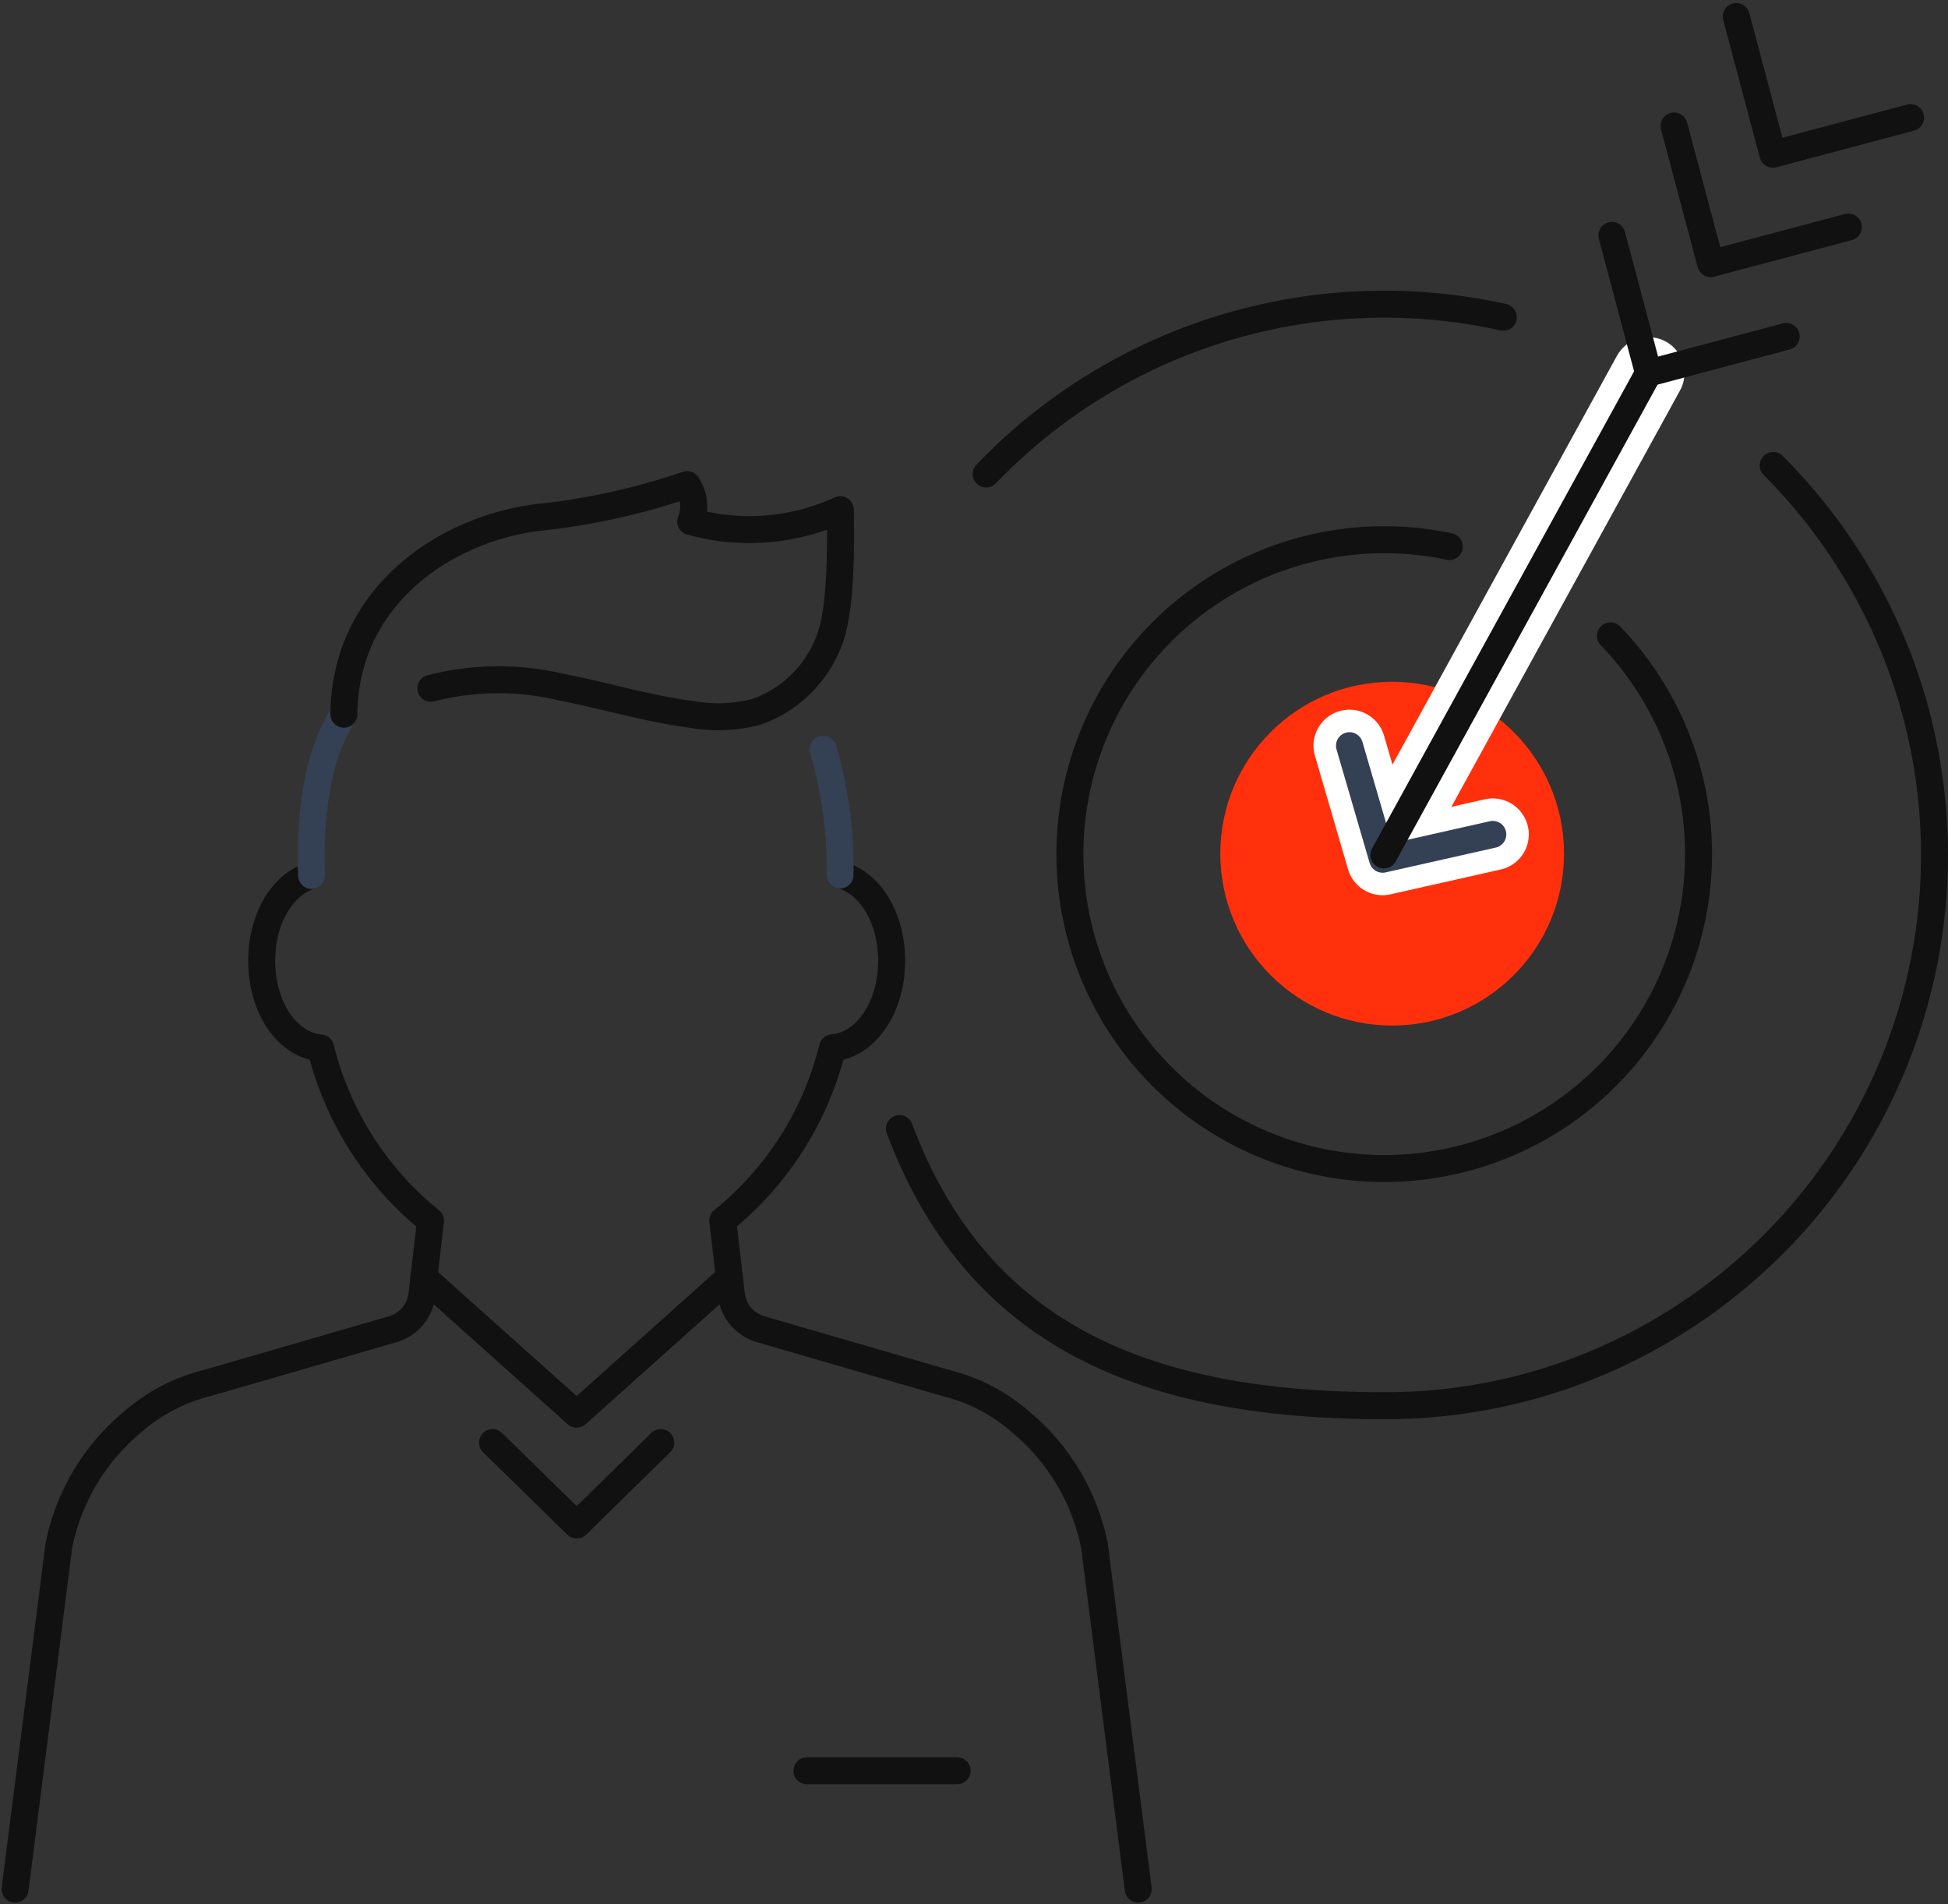<svg xmlns="http://www.w3.org/2000/svg" width="108.294" height="105.836" viewBox="0 0 108.294 105.836">
  <rect x="0" y="0" width="108.294" height="105.836" fill="#333333" stroke="none"/>
  <g id="グループ_54457" data-name="グループ 54457" transform="translate(0.839 0.918)">
    <path id="パス_60665" data-name="パス 60665" d="M42.974,97.419,38.3,102,33.62,97.419" transform="translate(-7.078 -18.158)" fill="none" stroke="#111" stroke-linecap="round" stroke-linejoin="round" stroke-width="1.5"/>
    <path id="パス_60666" data-name="パス 60666" d="M72.206,115.607,69.771,96.512a12.02,12.02,0,0,0-4.118-6.885,9.824,9.824,0,0,0-4.037-2.118L51.209,84.486a2.243,2.243,0,0,1-.635-.3,2.267,2.267,0,0,1-.986-1.617l-.479-4.119a17.753,17.753,0,0,0,6.1-9.6c1.858-.164,3.287-2.232,3.287-4.84,0-2.41-1.211-4.36-2.869-4.775" transform="translate(-9.768 -11.528)" fill="none" stroke="#111" stroke-linecap="round" stroke-linejoin="round" stroke-width="1.5"/>
    <path id="パス_60667" data-name="パス 60667" d="M17.988,59.273c-1.611.46-2.778,2.381-2.778,4.749,0,2.605,1.419,4.67,3.275,4.841a17.831,17.831,0,0,0,6.108,9.6l-.476,4.119A2.267,2.267,0,0,1,22.5,84.493L12.124,87.5a9.833,9.833,0,0,0-4.069,2.129,11.981,11.981,0,0,0-4.121,6.885L1.5,115.612" transform="translate(-1.5 -11.533)" fill="none" stroke="#111" stroke-linecap="round" stroke-linejoin="round" stroke-width="1.5"/>
    <path id="パス_60668" data-name="パス 60668" d="M23.238,48.426c-2.193,3.214-1.791,8.963-1.791,8.963" transform="translate(-4.959 -9.649)" fill="none" stroke="#344154" stroke-linecap="round" stroke-linejoin="round" stroke-width="1.5"/>
    <path id="パス_60669" data-name="パス 60669" d="M56.8,57.772a23.214,23.214,0,0,0-.94-6.988" transform="translate(-10.941 -10.059)" fill="none" stroke="#344154" stroke-linecap="round" stroke-linejoin="round" stroke-width="1.5"/>
    <path id="パス_60670" data-name="パス 60670" d="M45.986,86.308l-8.491,7.6L29,86.308" transform="translate(-6.277 -16.228)" fill="none" stroke="#111" stroke-linecap="round" stroke-linejoin="round" stroke-width="1.5"/>
    <line id="線_266" data-name="線 266" x2="8.35" transform="translate(44.021 97.5)" fill="none" stroke="#111" stroke-linecap="round" stroke-linejoin="round" stroke-width="1.5"/>
    <path id="パス_60671" data-name="パス 60671" d="M23.62,45.744c.057-6.523,5.558-10.246,10.7-10.923A37.643,37.643,0,0,0,42.7,32.985l.026.041a2.208,2.208,0,0,1,.174,2.012,12.09,12.09,0,0,0,8.314-.661c.031,1.894.086,5.706-.678,7.44a6.7,6.7,0,0,1-3.985,3.8,8.568,8.568,0,0,1-3.622.139c-2.43-.321-4.788-1.044-7.195-1.509a15.135,15.135,0,0,0-7.28.058" transform="translate(-5.341 -6.968)" fill="none" stroke="#111" stroke-linecap="round" stroke-linejoin="round" stroke-width="1.5"/>
    <path id="パス_60672" data-name="パス 60672" d="M66.831,73.6h0A30.656,30.656,0,0,1,95.58,64.885" transform="translate(-12.846 -48.172)" fill="none" stroke="#111" stroke-linecap="round" stroke-linejoin="round" stroke-width="1.5"/>
    <path id="パス_60673" data-name="パス 60673" d="M109.378,1.5a30.616,30.616,0,0,1-5.57,47.7,30.255,30.255,0,0,1-16.073,4.555c-13.125,0-22.581-3.8-26.932-15.4" transform="translate(-11.639 23.455)" fill="none" stroke="#111" stroke-linecap="round" stroke-linejoin="round" stroke-width="1.5"/>
    <line id="線_267" data-name="線 267" y1="26.782" x2="14.71" transform="translate(76.095 19.82)" fill="none" stroke="#344154" stroke-linecap="round" stroke-linejoin="round" stroke-width="1.5"/>
    <circle id="楕円形_468" data-name="楕円形 468" cx="9.554" cy="9.554" r="9.554" transform="translate(67.001 36.975)" fill="#ff300b"/>
    <line id="線_269" data-name="線 269" y1="26.782" x2="14.71" transform="translate(76.095 19.82)" fill="none" stroke="#fff" stroke-linecap="round" stroke-linejoin="round" stroke-width="4"/>
    <path id="パス_60675" data-name="パス 60675" d="M108.926,70.954l2.036,7.656,7.654-2.038" transform="translate(-20.156 -58.791)" fill="none" stroke="#111" stroke-linecap="round" stroke-linejoin="round" stroke-width="1.5"/>
    <path id="パス_60676" data-name="パス 60676" d="M113.109,78.316l2.036,7.654,7.655-2.036" transform="translate(-20.883 -72.233)" fill="none" stroke="#111" stroke-linecap="round" stroke-linejoin="round" stroke-width="1.5"/>
    <path id="パス_60677" data-name="パス 60677" d="M117.293,85.675l2.036,7.655,7.655-2.037" transform="translate(-21.609 -85.675)" fill="none" stroke="#111" stroke-linecap="round" stroke-linejoin="round" stroke-width="1.5"/>
    <path id="パス_60679" data-name="パス 60679" d="M99.241,43.188l-6.127,1.381-1.841-6.312" transform="translate(-17.091 2.27)" fill="none" stroke="#fff" stroke-linecap="round" stroke-linejoin="round" stroke-width="4"/>
    <path id="パス_60674" data-name="パス 60674" d="M102.5,22.683a17.474,17.474,0,1,1-8.959-4.964" transform="translate(-13.81 11.74)" fill="none" stroke="#111" stroke-linecap="round" stroke-linejoin="round" stroke-width="1.5"/>
    <path id="パス_60678" data-name="パス 60678" d="M99.241,43.188l-6.127,1.381-1.841-6.312" transform="translate(-17.091 2.27)" fill="none" stroke="#344154" stroke-linecap="round" stroke-linejoin="round" stroke-width="1.5"/>
    <line id="線_268" data-name="線 268" y1="26.782" x2="14.71" transform="translate(76.095 19.82)" fill="none" stroke="#111" stroke-linecap="round" stroke-linejoin="round" stroke-width="1.5"/>
  </g>
</svg>

